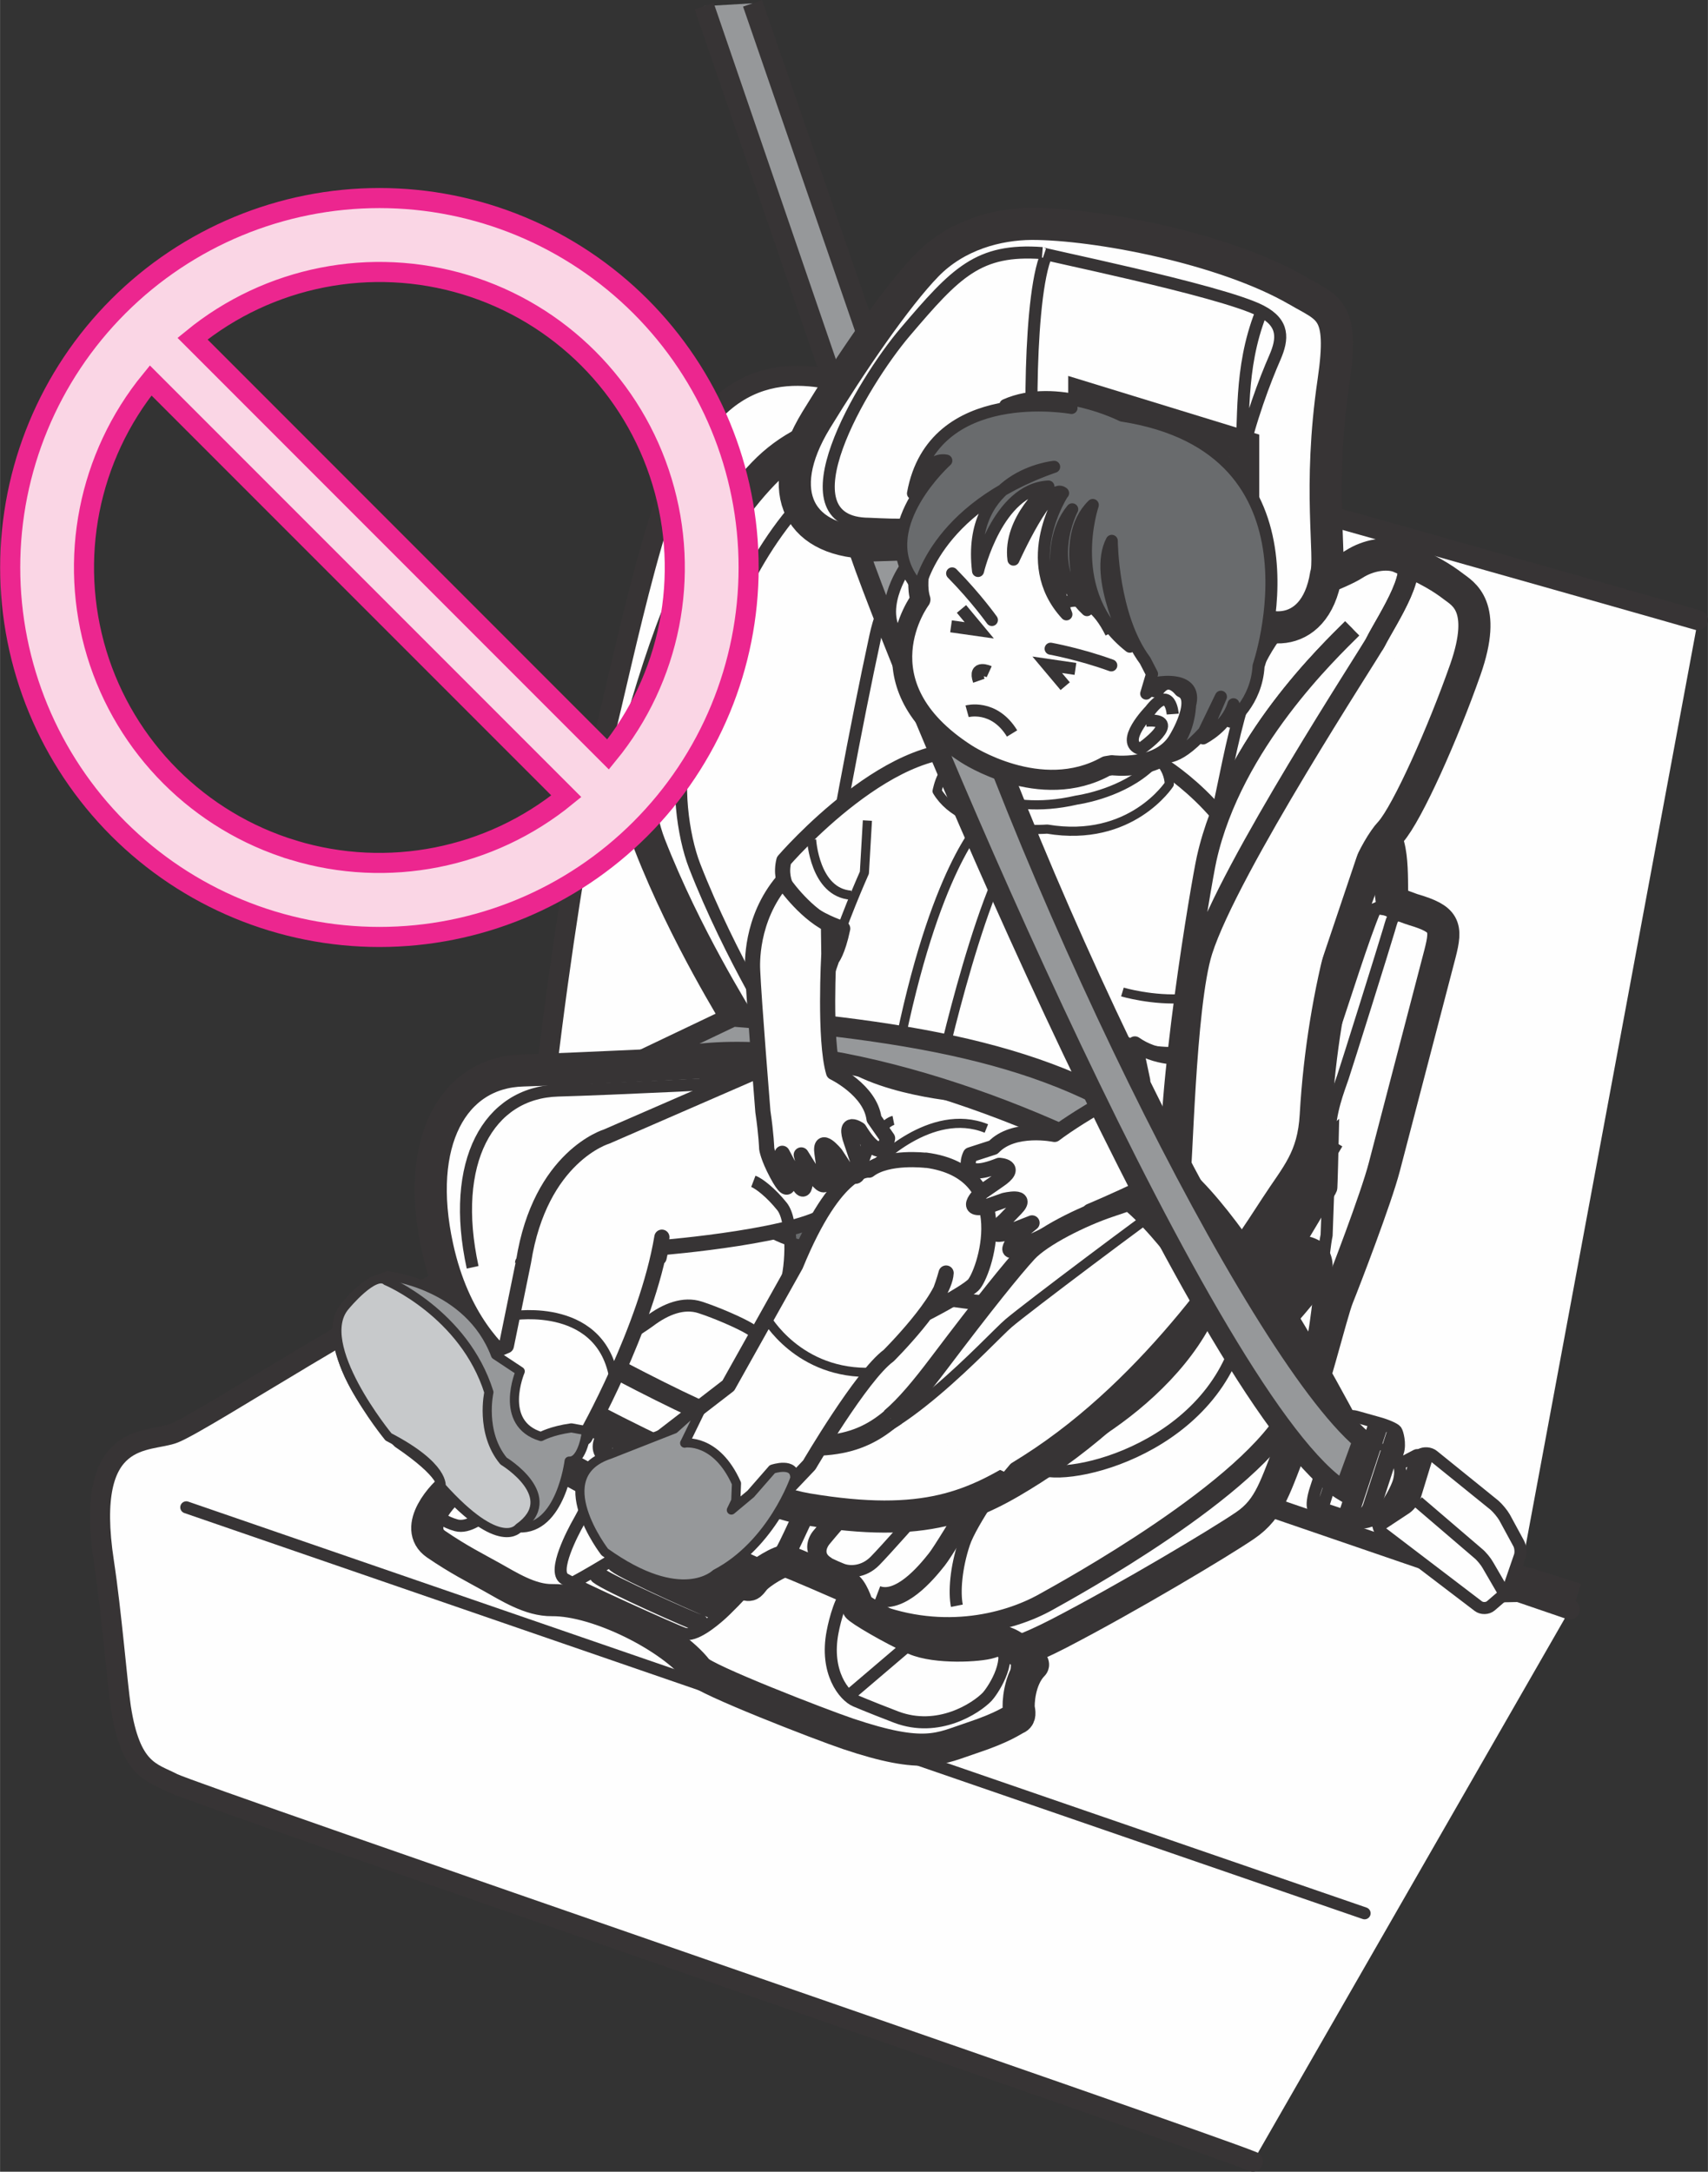 <?xml version="1.0" encoding="UTF-8"?>
<!DOCTYPE svg PUBLIC "-//W3C//DTD SVG 1.1//EN" "http://www.w3.org/Graphics/SVG/1.1/DTD/svg11.dtd">
<!-- Creator: CorelDRAW 2019 (64-Bit) -->
<svg xmlns="http://www.w3.org/2000/svg" xml:space="preserve" width="14.987mm" height="19.049mm" version="1.1" style="shape-rendering:geometricPrecision; text-rendering:geometricPrecision; image-rendering:optimizeQuality; fill-rule:evenodd; clip-rule:evenodd"
viewBox="0 0 170.11 216.23"
 xmlns:xlink="http://www.w3.org/1999/xlink">
 <rect x="0" y="0" width="170.11" height="216.23" fill="#333333" stroke="none"/>
 <defs>
  <style type="text/css">
   <![CDATA[
    .str6 {stroke:#373435;stroke-width:3.2;stroke-miterlimit:4}
    .str7 {stroke:#373435;stroke-width:0.91;stroke-miterlimit:4}
    .str2 {stroke:#373435;stroke-width:1.2;stroke-miterlimit:4}
    .str1 {stroke:#373435;stroke-width:3;stroke-miterlimit:4}
    .str3 {stroke:#373435;stroke-width:1;stroke-miterlimit:4}
    .str0 {stroke:#373435;stroke-width:2;stroke-miterlimit:4}
    .str12 {stroke:#EC268F;stroke-width:2;stroke-miterlimit:4}
    .str8 {stroke:#373435;stroke-width:0.91;stroke-linejoin:round;stroke-miterlimit:4}
    .str10 {stroke:#373435;stroke-width:1.2;stroke-linejoin:round;stroke-miterlimit:4}
    .str9 {stroke:#373435;stroke-width:1.51;stroke-linejoin:round;stroke-miterlimit:4}
    .str11 {stroke:#373435;stroke-width:2;stroke-linejoin:round;stroke-miterlimit:4}
    .str5 {stroke:#373435;stroke-width:1.2;stroke-linecap:round;stroke-linejoin:round;stroke-miterlimit:4}
    .str4 {stroke:#373435;stroke-width:2;stroke-linecap:round;stroke-linejoin:round;stroke-miterlimit:4}
    .fil1 {fill:none;fill-rule:nonzero}
    .fil2 {fill:#FEFEFE;fill-rule:nonzero}
    .fil5 {fill:#C7C9CB;fill-rule:nonzero}
    .fil0 {fill:#96989A;fill-rule:nonzero}
    .fil3 {fill:#696B6D;fill-rule:nonzero}
    .fil4 {fill:#373435;fill-rule:nonzero}
    .fil6 {fill:#FAD6E5;fill-rule:nonzero}
   ]]>
  </style>
 </defs>
 <g id="Слой_x0020_1">
  <polygon class="fil0" points="70.13,0.61 86.84,49.32 91.37,47.9 74.95,0.33 "/>
  <polyline class="fil1 str0" points="70.13,0.61 86.84,49.32 91.37,47.9 74.95,0.33 "/>
  <path class="fil2" d="M92.59 53.82c0,0 6.42,0.02 7.3,0.04 0.88,0.03 2.45,-0.39 2.81,-2.13 0.36,-1.69 -0.5,-4.62 -0.5,-4.62l-2.55 1.63c0,0 -0.12,0.79 -0.15,1.6 -0.02,0.83 -1.04,0.69 -1.39,0.73 -0.35,0.06 -5.07,-0.25 -5.07,-0.25l-0.45 3z"/>
  <path class="fil1 str1" d="M92.59 53.82c0,0 6.42,0.02 7.3,0.04 0.88,0.03 2.45,-0.39 2.81,-2.13 0.36,-1.69 -0.5,-4.62 -0.5,-4.62l-2.55 1.63c0,0 -0.12,0.79 -0.15,1.6 -0.02,0.83 -1.04,0.69 -1.39,0.73 -0.35,0.06 -5.07,-0.25 -5.07,-0.25"/>
  <path class="fil1 str2" d="M99.77 48.97c0,0 1.34,3.32 -1.83,3.3 -0.36,0 -5.45,-0.22 -5.45,-0.22"/>
  <polyline class="fil1 str3" points="99.65,48.73 100.57,49.14 102.38,47.83 "/>
  <path class="fil1 str2" d="M100.59 49.1c0,0 0.04,1.22 0.04,1.84 -0.01,1.47 -0.15,2.73 -2.52,2.81"/>
  <path class="fil2" d="M169.11 61.75c-2.12,-0.64 -80.87,-22.94 -83.29,-23.3 -2.82,-0.42 -11.53,-4.23 -17.29,6.06 -4,7.13 -7.62,27.2 -9.25,32.04 -1.77,5.22 -7.76,46.38 -5.93,51.86l97.47 31.6 18.29 -98.26z"/>
  <path class="fil1 str4" d="M169.11 61.75c-2.12,-0.64 -80.87,-22.94 -83.29,-23.3 -2.82,-0.42 -11.53,-4.23 -17.29,6.06 -4,7.13 -7.62,27.2 -9.25,32.04 -1.77,5.22 -7.76,46.38 -5.93,51.86l97.47 31.6"/>
  <path class="fil2" d="M156.36 160.25c0,0 -86.69,-29.63 -96.57,-33.39 -3.26,-1.25 -8.25,-2.34 -12.33,-0.84 -8.34,3.05 -26.81,15.33 -30.11,16.67 -2.5,1.02 -9.05,-0.48 -7,12.85 0.75,4.93 1.34,12.18 1.68,14.44 0.97,6.3 3.06,6.47 5.18,7.56 2.12,1.12 102.4,35.52 107.58,37.68l31.58 -54.98z"/>
  <path class="fil1 str4" d="M156.36 160.25c0,0 -86.69,-29.63 -96.57,-33.39 -3.26,-1.25 -8.25,-2.34 -12.33,-0.84 -8.34,3.05 -26.81,15.33 -30.11,16.67 -2.5,1.02 -9.05,-0.48 -7,12.85 0.75,4.93 1.34,12.18 1.68,14.44 0.97,6.3 3.06,6.47 5.18,7.56 2.12,1.12 102.4,35.52 107.58,37.68"/>
  <line class="fil1 str5" x1="18.55" y1="150.08" x2="135.91" y2= "190.5" />
  <path class="fil2" d="M83.68 118.15l-28.02 12.49c-1.5,2.41 -3.32,6.97 -3.82,8.2 -0.89,2.2 -0.7,6.49 3.57,8.69 4.27,2.19 35.29,16.23 37.95,17.27 2.65,1.03 5.43,1.29 12.18,-2.2 6.86,-3.56 15.93,-8.98 18.47,-10.71 2.54,-1.73 3,-3.92 4.85,-8.54 1.85,-4.63 3.7,-12.48 4.39,-14.21 0.7,-1.73 3.81,-9.82 4.62,-12.93 0.81,-3.12 4.8,-18.36 5.55,-21.25 0.7,-2.71 0.52,-3.45 -2.66,-4.39 -0.12,-0.03 -1.54,-0.54 -2.08,-0.81 -0.14,-2.43 0.34,-6.98 -2.02,-7.56 -10.98,-2.71 -34.93,-1.22 -34.93,-1.22l-18.05 37.18z"/>
  <path class="fil1 str6" d="M83.68 118.15l-28.02 12.49c-1.5,2.41 -3.32,6.97 -3.82,8.2 -0.89,2.2 -0.7,6.49 3.57,8.69 4.27,2.19 35.29,16.23 37.95,17.27 2.65,1.03 5.43,1.29 12.18,-2.2 6.86,-3.56 15.93,-8.98 18.47,-10.71 2.54,-1.73 3,-3.92 4.85,-8.54 1.85,-4.63 3.7,-12.48 4.39,-14.21 0.7,-1.73 3.81,-9.82 4.62,-12.93 0.81,-3.12 4.8,-18.36 5.55,-21.25 0.7,-2.71 0.52,-3.45 -2.66,-4.39 -0.12,-0.03 -1.54,-0.54 -2.08,-0.81 -0.14,-2.43 0.34,-6.98 -2.02,-7.56 -10.98,-2.71 -34.93,-1.22 -34.93,-1.22l-18.05 37.18z"/>
  <path class="fil1 str2" d="M138.55 89.84l-1.39 0.57c0.81,0.2 3.16,0.38 2.35,0.66 -0.8,0.27 -0.7,-0.11 -1.17,1.52 -0.47,1.61 -4.18,13.44 -4.59,14.66 -0.4,1.21 -1.35,3.44 -1.35,6.14 0,2.7 -0.27,9.59 -0.27,9.59 -0.34,1.6 -0.8,7.43 -1.27,9.88 -0.46,2.46 -2.45,5.52 -4.14,2.76"/>
  <line class="fil1 str1" x1="132.4" y1="113.38" x2="123.2" y2= "128.98" />
  <path class="fil1 str2" d="M136.99 90.49c-2.37,5.53 -7.26,23.48 -10.33,27.21m-5.1 7.97c0.3,0.4 5.34,10.21 6.26,12.15 0.91,1.93 1.21,4.12 0.81,6.1"/>
  <path class="fil1 str0" d="M121.56 125.68c-1.27,11.24 -15.85,19.36 -19.15,19.67 -1.05,0.1 -2.13,-1.57 -2.13,-1.57 0,0 -5.85,10.06 -6.97,11.48 -1.12,1.42 -3.71,4.48 -6,3.61"/>
  <path class="fil1 str2" d="M123.96 130.41c-1.58,13.06 -16.57,17.08 -20.28,15.91 -0.91,-0.29 -1.77,-1.17 -1.77,-1.17m26.45 -5.1c-3.92,7.9 -22.45,18.02 -24.51,19.17 -3.84,2.17 -10.46,3.72 -17.42,0.74 -3.13,-1.33 -7.22,-3.04 -8.04,-3.58 -0.8,-0.54 -0.94,-1.35 -0.47,-2.16 0.47,-0.81 3.11,-6.62 3.11,-6.62m48.05 -7.02c-3.91,7.89 -22.45,18.02 -24.51,19.17 -3.85,2.16 -10.46,3.72 -17.42,0.74 -3.12,-1.33 -7.22,-3.04 -8.03,-3.58 -0.82,-0.54 -0.95,-1.35 -0.48,-2.16 0.48,-0.81 3.1,-6.61 3.1,-6.61m-26.65 -14.01c0,0 -1.51,3.27 -2.09,4.77 -0.67,1.68 -1.14,4.15 1.74,5.93 2.96,1.85 8.24,4.81 8.75,5.01 0.51,0.21 2.3,0.32 2.97,-0.91 0.67,-1.23 2.35,-5.17 2.35,-5.17m-6.21 -3.86c0,0 -1.98,2.28 -2.5,2.9 -0.5,0.61 -0.88,1.82 0.34,2.5 0.65,0.36 1.19,0.62 2,0.96 0.81,0.33 2.23,0.29 3.34,-0.82 0.94,-0.95 2.83,-3.04 2.83,-3.04m-5.31 -1.95c0,0 -1.98,2.27 -2.5,2.89 -0.5,0.62 -0.85,1.65 0.36,2.34m22.8 4.21c0,0 -1.98,2.27 -2.49,2.9 -0.5,0.6 -0.88,1.82 0.34,2.5 0.65,0.36 1.19,0.62 2,0.95 0.81,0.34 2.23,0.3 3.33,-0.82 0.95,-0.95 4.73,-5.23 4.73,-5.23m-7.2 0.23c0,0 -1.98,2.28 -2.49,2.91 -0.51,0.6 -0.85,1.65 0.36,2.32m22.48 -16.38c1.76,0.58 3.22,0.95 3.75,0.99 0.54,0.03 1.45,0.51 1.52,1.02m-0.27 0.33c0,0 -1.52,-0.84 -2.03,-0.97 -0.51,-0.14 -1.04,-0.38 -1.48,0.13 -0.44,0.51 -3.58,4.36 -3.58,4.36m14.79 -10.94c-0.4,-0.35 -3.4,-2.09 -3.85,-2.26 -0.44,-0.17 -2.22,-0.81 -3.07,-0.58m-9.83 14.4c-0.72,0.81 -4.26,5.83 -4.95,7.92 -0.81,2.43 -0.99,4.85 -0.72,6.21"/>
  <path class="fil2" d="M138.49 82.83c-3.24,3.68 -6.73,15.71 -7.44,28.18 -0.24,4.37 -1.94,6.01 -3.98,9.16 -2.87,4.42 -11.54,18.02 -24.27,26.11 -5.77,3.67 -10.61,5.97 -22.41,3.99 -7.7,-1.29 -27.31,-11.81 -29.44,-13.53 -1.93,-1.42 -5.76,-5.07 -7.39,-12.57 -2.29,-10.44 1.53,-17.4 8.52,-17.59 5,-0.14 19.95,-0.85 20.25,-0.94 0.3,-0.11 2.7,-0.72 1.27,-3.9 -0.19,-0.43 -5.31,-8.47 -8.89,-17.64 -1.18,-3.02 -1.88,-8.39 -0.86,-11.95 3.04,-10.56 6.23,-18.82 12.19,-25.02 4.99,-5.19 12.09,-5.38 16.63,-5.26 0.88,0.03 3.32,0.47 4.46,2.14 2.33,3.38 3.84,8.33 6.6,9.06 2.24,0.58 14.15,4.28 19.71,5.89 2.99,0.86 5.35,-0.21 5.35,-0.21 0,0 4.67,-1.66 6.08,-2.58 1.42,-0.91 3.2,-1.18 4.41,-0.76 3.02,1.26 4.46,2.2 5.45,2.96 0.98,0.75 3.44,1.95 1.22,8.29 -2.23,6.35 -5.75,14.24 -7.45,16.18z"/>
  <path class="fil1 str6" d="M138.49 82.83c-3.24,3.68 -6.73,15.71 -7.44,28.18 -0.24,4.37 -1.94,6.01 -3.98,9.16 -2.87,4.42 -11.54,18.02 -24.27,26.11 -5.77,3.67 -10.61,5.97 -22.41,3.99 -7.7,-1.29 -27.31,-11.81 -29.44,-13.53 -1.93,-1.42 -5.76,-5.07 -7.39,-12.57 -2.29,-10.44 1.53,-17.4 8.52,-17.59 5,-0.14 19.95,-0.85 20.25,-0.94 0.3,-0.11 2.7,-0.72 1.27,-3.9 -0.19,-0.43 -5.31,-8.47 -8.89,-17.64 -1.18,-3.02 -1.88,-8.39 -0.86,-11.95 3.04,-10.56 6.23,-18.82 12.19,-25.02 4.99,-5.19 12.09,-5.38 16.63,-5.26 0.88,0.03 3.32,0.47 4.46,2.14 2.33,3.38 3.84,8.33 6.6,9.06 2.24,0.58 14.15,4.28 19.71,5.89 2.99,0.86 5.35,-0.21 5.35,-0.21 0,0 4.67,-1.66 6.08,-2.58 1.42,-0.91 3.2,-1.18 4.41,-0.76 3.02,1.26 4.46,2.2 5.45,2.96 0.98,0.75 3.44,1.95 1.22,8.29 -2.23,6.35 -5.75,14.24 -7.45,16.18z"/>
  <path class="fil1 str2" d="M78 113.39c2.91,1.19 23.87,9.29 25.6,9.29m-25.99 -9.42c-1.73,0.13 -25.73,11.54 -25.73,12.47m26.79 -12.6c0,-3.46 4.56,-31.54 8.52,-49.82 1.35,-6.21 5.67,-10.01 9.73,-10.72"/>
  <path class="fil1 str0" d="M116.69 117.97c0.47,-0.2 0.77,-0.36 0.83,-0.47 0.27,-0.39 0.52,-17.36 2.25,-22.81 2.62,-8.23 16.76,-29.79 17.24,-30.77 1.06,-2.12 5.05,-7.92 2.26,-8.53m-84.77 77.23c5.83,3.05 20.36,11.34 26.2,11.34 5.84,0 8.44,-2.33 12.95,-8.3 4.51,-5.97 7.3,-9.41 8.76,-11.01 1.45,-1.59 5.43,-3.58 8.22,-4.5 2.07,-0.69 4.72,-1.61 6.06,-2.19"/>
  <path class="fil1 str2" d="M120.18 85.49c2.4,-9.02 2.75,-16.96 7.15,-22.64"/>
  <path class="fil1 str3" d="M117.52 117.5c-0.28,0.83 0.04,1.45 -0.92,2.1 -1.95,1.31 -14.36,10.62 -16.15,12.15 -1.79,1.52 -11.79,12.64 -17.31,11.95"/>
  <path class="fil1 str0" d="M134.68 62.57c-2.21,2.21 -11.92,11.37 -14.5,22.92 -0.55,2.48 -4.14,23.54 -3.59,32.51"/>
  <path class="fil1 str2" d="M78.07 103.86c-0.19,-0.42 -5.31,-8.46 -8.89,-17.64 -1.18,-3.03 -1.88,-8.39 -0.86,-11.96 3.04,-10.56 6.23,-18.82 12.19,-25.03 4.99,-5.19 12.09,-5.39 16.63,-5.25m-50.07 82.2c-2.28,-10.45 1.53,-17.41 8.52,-17.6 5,-0.13 19.95,-0.84 20.25,-0.94"/>
  <path class="fil2" d="M129.17 28.9c3.19,1.86 4.71,1.83 3.65,9.06 -1.58,10.69 -0.19,17.47 -0.75,19.28 -1.12,6.93 -7.08,5.88 -8.91,3.05 -5.31,-0.23 -17.16,-4.32 -18.42,-5.09 -0.82,-0.51 -0.99,-1.02 -1.13,-2.28l-0.49 -3.1c-0.1,-0.53 0.08,-1.12 -1.14,-1.31 -1.22,-0.18 -7.27,-0.22 -7.27,-0.22 0,0 -0.2,2.21 -0.28,2.99 -0.07,0.77 -0.75,2.39 -1.59,2.47 -1.11,0.1 -3.55,0.28 -5.76,0.3 -7.44,0.07 -10.24,-4.93 -5.79,-12.23 3.47,-5.68 7.99,-12.29 11.03,-15.41 2.97,-3.05 7.07,-4.1 10.41,-4.12 6.41,-0.02 19.17,2.41 26.44,6.61z"/>
  <path class="fil1 str6" d="M129.17 28.9c3.19,1.86 4.71,1.83 3.65,9.06 -1.58,10.69 -0.19,17.47 -0.75,19.28 -1.12,6.93 -7.08,5.88 -8.91,3.05 -5.31,-0.23 -17.16,-4.32 -18.42,-5.09 -0.82,-0.51 -0.99,-1.02 -1.13,-2.28l-0.49 -3.1c-0.1,-0.53 0.08,-1.12 -1.14,-1.31 -1.22,-0.18 -7.27,-0.22 -7.27,-0.22 0,0 -0.2,2.21 -0.28,2.99 -0.07,0.77 -0.75,2.39 -1.59,2.47 -1.11,0.1 -3.55,0.28 -5.76,0.3 -7.44,0.07 -10.24,-4.93 -5.79,-12.23 3.47,-5.68 7.99,-12.29 11.03,-15.41 2.97,-3.05 7.07,-4.1 10.41,-4.12 6.41,-0.02 19.17,2.41 26.44,6.61z"/>
  <path class="fil1 str2" d="M104.07 25.74c-1.79,5.06 -1.49,21.48 -0.82,23.33m22.32 -17.87c-2.19,5.61 -1.58,10.77 -2.02,14.81m-0.31 13.99c-2.3,-8.72 1.77,-19.91 3.74,-24.41 0.8,-1.85 0.94,-3.42 -1.39,-4.63 -4,-2.08 -22.79,-5.83 -21.78,-5.76 -6.38,-0.47 -8.61,1.93 -13.66,7.86 -4.3,5.05 -12.58,19.06 -3.59,19.09 0.53,0 5.63,0.41 7.58,-0.49"/>
  <path class="fil2" d="M45.37 147.87c-1.3,0.82 -4.3,4.26 -1.94,5.88 2.24,1.53 3.89,2.35 5.47,3.23 1.75,0.97 3.89,2.37 6.09,2.34 4.58,-0.04 11.95,3.73 14.46,6.98 0.72,0.93 12.28,5.41 15.01,6.33 7.67,2.58 9.15,1.46 12.32,0.41 3.17,-1.05 4.04,-1.76 4.45,-1.94 0.41,-0.17 0.3,-0.64 0.24,-0.99 -0.06,-0.35 -0.01,-2.91 1.41,-4.35 0.15,-0.14 -1.65,-1.81 -2.64,-2.17 -0.99,-0.35 -0.59,-0.41 -1.63,-0.06 -1.06,0.35 -5.34,0.6 -7.51,-0.34 -2.17,-0.94 -5.63,-2.99 -5.69,-3.23 -0.06,-0.24 -0.57,-1.79 -1.16,-2.03 -0.59,-0.24 -5.4,-2.38 -5.93,-2.49 -0.53,-0.12 -2.66,1.18 -3.18,1.83 -0.53,0.64 -0.35,0.64 -1.41,0.35 -1.05,-0.3 -7.33,-3.11 -8.03,-3.7 -0.7,-0.59 -1.27,-0.64 -1.3,-1.57 -0.01,-0.48 -0.09,-1.67 -0.8,-2.19 -0.7,-0.53 -9.95,-5.47 -10.18,-5.65 -0.24,-0.18 -0.82,-0.65 -1.82,-0.24 -1,0.42 -4.94,2.82 -6.22,3.6z"/>
  <path class="fil1 str6" d="M45.37 147.87c-1.3,0.82 -4.3,4.26 -1.94,5.88 2.24,1.53 3.89,2.35 5.47,3.23 1.75,0.97 3.89,2.37 6.09,2.34 4.58,-0.04 11.95,3.73 14.46,6.98 0.72,0.93 12.28,5.41 15.01,6.33 7.67,2.58 9.15,1.46 12.32,0.41 3.17,-1.05 4.04,-1.76 4.45,-1.94 0.41,-0.17 0.3,-0.64 0.24,-0.99 -0.06,-0.35 -0.01,-2.91 1.41,-4.35 0.15,-0.14 -1.65,-1.81 -2.64,-2.17 -0.99,-0.35 -0.59,-0.41 -1.63,-0.06 -1.06,0.35 -5.34,0.6 -7.51,-0.34 -2.17,-0.94 -5.63,-2.99 -5.69,-3.23 -0.06,-0.24 -0.57,-1.79 -1.16,-2.03 -0.59,-0.24 -5.4,-2.38 -5.93,-2.49 -0.53,-0.12 -2.66,1.18 -3.18,1.83 -0.53,0.64 -0.35,0.64 -1.41,0.35 -1.05,-0.3 -7.33,-3.11 -8.03,-3.7 -0.7,-0.59 -1.27,-0.64 -1.3,-1.57 -0.01,-0.48 -0.09,-1.67 -0.8,-2.19 -0.7,-0.53 -9.95,-5.47 -10.18,-5.65 -0.24,-0.18 -0.82,-0.65 -1.82,-0.24 -1,0.42 -4.94,2.82 -6.22,3.6z"/>
  <path class="fil1 str2" d="M84.5 158.54c-0.67,0.33 -1.33,2.61 -1.58,3.96 -0.77,4 1.15,6.37 2.29,6.85 1.11,0.47 3.28,1.33 4.06,1.62 4.19,1.58 7.94,-0.88 9.05,-2.03 0.4,-0.42 2.51,-3.36 1.4,-5.27m1.82 0.81c-0.41,1.14 -0.38,3.37 0.02,6.14m-37.32 -17.48c-1.44,1.08 -4.59,3.05 -7.11,4.41m2.35 -9.4c-0.47,0.67 -1.33,2.49 -1.87,3.43 -0.54,0.95 -2.61,4.87 -1.4,5.61 1.21,0.74 10.89,5.12 11.9,5.46 1.08,0.36 2.97,-1.27 3.56,-1.78 0.67,-0.58 2.18,-2.12 3.05,-3.14m-31.17 -6.81c0,0 0.71,0.63 1.9,0.95 1.19,0.31 2.54,-0.79 3.33,-1.35 1.01,-0.7 4.52,-3.96 5.63,-5.15m5.31 3.17c0.71,0.32 3.96,2.69 4.36,3.88m26.62 11.17l-5.86 4.99m-25.46 -11.89c-0.09,0.12 -0.08,0.29 0.04,0.38 1.03,0.84 9.61,4.65 10.23,4.81 0.14,0.04 0.29,-0.05 0.32,-0.19 0.04,-0.15 -0.05,-0.29 -0.19,-0.32 -0.68,-0.18 -9.11,-3.98 -10.02,-4.72 -0.12,-0.1 -0.28,-0.08 -0.38,0.04zm1.75 -1.15c-0.09,0.12 -0.08,0.29 0.04,0.38 1.03,0.84 9.6,4.66 10.23,4.82 0.14,0.03 0.29,-0.05 0.33,-0.2 0.03,-0.14 -0.05,-0.28 -0.2,-0.32 -0.68,-0.18 -9.11,-3.97 -10.02,-4.72 -0.12,-0.08 -0.28,-0.07 -0.38,0.04zm1.63 -1.15c-0.09,0.12 -0.08,0.28 0.04,0.38 0.98,0.8 8.89,4.36 9.75,4.57 0.14,0.04 0.29,-0.05 0.32,-0.18 0.04,-0.16 -0.05,-0.3 -0.2,-0.33 -0.59,-0.15 -8.58,-3.7 -9.54,-4.48 -0.12,-0.09 -0.28,-0.07 -0.38,0.04zm-3.46 -19.38c0,0 4.48,-2.78 5.37,-3.45 1.65,-1.25 3.42,-1.92 5.06,-1.39 1.64,0.53 4,1.56 4.95,2.14 0.94,0.58 3.01,2.17 1.36,3.33 -1.39,0.97 -5.95,4.41 -5.95,4.41"/>
  <path class="fil2" d="M123.92 44.38l-16.03 -4.92 0 20.88c0,0 10.34,3.34 12.22,3.98 1.88,0.63 3.81,-1.64 3.81,-1.64l0 -18.3z"/>
  <path class="fil1 str1" d="M123.92 44.38l-16.03 -4.92 0 20.88c0,0 10.34,3.34 12.22,3.98 1.88,0.63 3.81,-1.64 3.81,-1.64l0 -18.3z"/>
  <path class="fil1 str2" d="M112.86 44.85c0,-0.42 -0.32,-0.87 -0.72,-1l-1.7 -0.56c-0.4,-0.13 -0.73,0.11 -0.73,0.53l0 7.67c0,0.42 0.32,0.88 0.73,1.01l1.7 0.56c0.4,0.12 0.72,-0.11 0.72,-0.54l0 -7.68zm-1.9 -1.24l0 8.99m8.55 -5.85c0,-0.42 -0.32,-0.86 -0.73,-1l-1.7 -0.56c-0.4,-0.14 -0.73,0.1 -0.73,0.53l0 7.67c0,0.42 0.33,0.87 0.73,1.01l1.7 0.55c0.4,0.13 0.73,-0.1 0.73,-0.52l0 -7.68zm-1.9 -1.24l0 8.99m3.85 -9.47l0 18.38"/>
  <path class="fil2" d="M130.79 117.53c-0.42,-1.46 0.04,-2.62 1.54,-3.91 0,0 -0.11,4.75 -0.14,4.67l-6.5 10.88 -0.84 -1.74c0,0 5.48,-9.35 5.94,-9.9z"/>
  <path class="fil1 str0" d="M130.79 117.53c-0.42,-1.46 0.04,-2.62 1.54,-3.91 0,0 -0.11,4.75 -0.14,4.67l-6.5 10.88 -0.84 -1.74c0,0 5.48,-9.35 5.94,-9.9z"/>
  <path class="fil2" d="M126.96 128.24c0,0 2.02,-3.17 2.19,-3.43 0.17,-0.28 0.34,-0.38 0.71,-0.28 0.37,0.1 0.41,0.1 0.78,0.28 0.37,0.16 0.87,1.07 0.4,2.05 -0.47,0.98 -2.74,3.58 -3.31,4.19 -0.58,0.6 -1.79,1 -2.43,0.67 -0.64,-0.34 -2.2,-3.14 -2.2,-3.14l1.76 -2.83 1.23 2.85c0.66,0.12 0.86,-0.36 0.86,-0.36z"/>
  <path class="fil1 str1" d="M126.96 128.24c0,0 2.02,-3.17 2.19,-3.43 0.17,-0.28 0.34,-0.38 0.71,-0.28 0.37,0.1 0.41,0.1 0.78,0.28 0.37,0.16 0.87,1.07 0.4,2.05 -0.47,0.98 -2.74,3.58 -3.31,4.19 -0.58,0.6 -1.79,1 -2.43,0.67 -0.64,-0.34 -2.2,-3.14 -2.2,-3.14l1.76 -2.83 1.23 2.85c0.66,0.12 0.86,-0.36 0.86,-0.36z"/>
  <path class="fil1 str2" d="M130.7 124.95c0.37,0.17 0.37,0.74 0.1,1.32 -0.29,0.61 -1.11,1.79 -1.95,2.78 -0.51,0.61 -0.76,0.18 -1.11,0.61 -1.21,1.45 -2.66,1.79 -3.42,0.76m4.53 -1.37l-1.69 -0.9m-2.41 2.56l1.26 -2.03"/>
  <path class="fil2" d="M124.93 128.46c0.02,-0.3 -0.11,-0.55 -0.27,-0.56 -0.17,0 -0.32,0.24 -0.34,0.54 -0.01,0.29 0.12,0.54 0.28,0.55 0.17,0 0.31,-0.23 0.32,-0.53z"/>
  <path class="fil1 str3" d="M124.93 128.46c0.02,-0.3 -0.11,-0.55 -0.27,-0.56 -0.17,0 -0.32,0.24 -0.34,0.54 -0.01,0.29 0.12,0.54 0.28,0.55 0.17,0 0.31,-0.23 0.32,-0.53z"/>
  <path class="fil2" d="M132.16 116.51c0.01,-0.3 -0.11,-0.54 -0.28,-0.55 -0.16,0 -0.31,0.22 -0.33,0.52 -0.02,0.3 0.11,0.54 0.28,0.56 0.16,0 0.31,-0.23 0.33,-0.53z"/>
  <path class="fil1 str3" d="M132.16 116.51c0.01,-0.3 -0.11,-0.54 -0.28,-0.55 -0.16,0 -0.31,0.22 -0.33,0.52 -0.02,0.3 0.11,0.54 0.28,0.56 0.16,0 0.31,-0.23 0.33,-0.53z"/>
  <path class="fil1 str2" d="M137.68 90.15c-0.13,-0.49 -0.39,-4.24 -0.89,-4.74"/>
  <path class="fil1 str7" d="M97.87 65.17c0.04,-0.62 0.57,-1.11 1.2,-1.09l7.06 0.44c0.62,0.04 1.11,0.59 1.07,1.22 -0.03,0.65 -0.57,1.14 -1.19,1.1l-7.07 -0.44c-0.62,-0.04 -1.1,-0.58 -1.06,-1.24zm-2.19 9.96c0.04,-0.64 0.58,-1.12 1.2,-1.09l7.06 0.43c0.63,0.05 1.11,0.59 1.07,1.23 -0.04,0.63 -0.58,1.12 -1.2,1.09l-7.07 -0.43c-0.62,-0.04 -1.11,-0.59 -1.06,-1.23z"/>
  <path class="fil1 str8" d="M114.05 69.34c0,0 -0.69,2.83 1.97,1.62"/>
  <path class="fil3" d="M70.29 106.92c0,0 -1.2,14.62 9.51,16.99l4.58 1.27 6.13 -10.4 -5.96 -10.02 -14.26 2.17z"/>
  <path class="fil1 str8" d="M70.29 106.92c0,0 -1.2,14.62 9.51,16.99l4.58 1.27 6.13 -10.4 -5.96 -10.02 -14.26 2.17z"/>
  <path class="fil2" d="M70.48 106.82l14.09 -5.11 26.58 5.05 4.27 6.37c0,0 -0.72,12.11 -5.95,13.34 0,0 -2.99,3.74 -7.28,3.55 0,0 -17.03,-0.42 -17.76,-5.67 -0.73,-5.24 -1.33,-17.45 -6.68,-17.43 0,0 -2.4,-1.47 -6.87,1.4 0,0 -0.61,0.13 -0.41,-1.52z"/>
  <path class="fil1 str9" d="M70.48 106.82l14.09 -5.11 26.58 5.05 4.27 6.37c0,0 -0.72,12.11 -5.95,13.34 0,0 -2.99,3.74 -7.28,3.55 0,0 -17.03,-0.42 -17.76,-5.67 -0.73,-5.24 -1.33,-17.45 -6.68,-17.43 0,0 -2.4,-1.47 -6.87,1.4 0,0 -0.61,0.13 -0.41,-1.52z"/>
  <path class="fil4" d="M102.45 120.96c0.14,0.02 0.24,-0.07 0.25,-0.2 0,-0.14 -0.09,-0.26 -0.23,-0.27 -0.13,-0.02 -0.25,0.08 -0.25,0.21 -0.02,0.13 0.09,0.25 0.22,0.27z"/>
  <path class="fil1 str7" d="M102.45 120.96c0.14,0.02 0.24,-0.07 0.25,-0.2 0,-0.14 -0.09,-0.26 -0.23,-0.27 -0.13,-0.02 -0.25,0.08 -0.25,0.21 -0.02,0.13 0.09,0.25 0.22,0.27z"/>
  <path class="fil4" d="M103.41 121.93c0.13,0.01 0.25,-0.08 0.25,-0.21 0.01,-0.14 -0.09,-0.26 -0.22,-0.27 -0.14,-0.02 -0.26,0.08 -0.26,0.2 -0.01,0.15 0.1,0.26 0.23,0.28z"/>
  <path class="fil1 str7" d="M103.41 121.93c0.13,0.01 0.25,-0.08 0.25,-0.21 0.01,-0.14 -0.09,-0.26 -0.22,-0.27 -0.14,-0.02 -0.26,0.08 -0.26,0.2 -0.01,0.15 0.1,0.26 0.23,0.28z"/>
  <path class="fil1 str8" d="M88.98 111.55c0,0 -3.14,0.63 -4.03,10.14m-5.03 -17.12c0,0 5.92,1.94 6.29,10.24m0.96 1.15c0,0 5.51,-5.84 11.07,-3.6m8.81 8.33c0,0 1.62,4.49 -3.08,8.37"/>
  <line class="fil1" x1="97.86" y1="75.03" x2="98.12" y2= "77.94" />
  <line class="fil1 str8" x1="97.86" y1="75.03" x2="98.12" y2= "77.94" />
  <polygon class="fil2" points="109.32,59.53 105.8,67.2 110.29,68.28 114.37,60.25 "/>
  <polygon class="fil1 str7" points="109.32,59.53 105.8,67.2 110.29,68.28 114.37,60.25 "/>
  <path class="fil2" d="M75.34 106.67l-14.92 6.49c0,0 -6.62,1.95 -8.28,12.46l-1.71 8.37 -0.98 0.42 -8.13 -2.3 8.31 16.39 8.63 -5.39c0,0 6.14,-10.8 7.66,-19.93l-0.28 2.04 0.22 -1c0,0 14.55,-1.17 17.09,-3.78 0,0 1.95,-13.88 -7.61,-13.78z"/>
  <path class="fil1 str9" d="M75.34 106.67l-14.92 6.49c0,0 -6.62,1.95 -8.28,12.46l-1.71 8.37 -0.98 0.42 -8.13 -2.3 8.31 16.39 8.63 -5.39c0,0 6.14,-10.8 7.66,-19.93l-0.28 2.04 0.22 -1c0,0 14.55,-1.17 17.09,-3.78 0,0 1.95,-13.88 -7.61,-13.78z"/>
  <path class="fil0" d="M38.59 127.02c0,0 8.1,0.86 10.76,7.89l2.46 1.63c0,0 -2.23,5.19 2.07,6.49 0,0 1.02,-0.58 3.02,-0.86l1.52 0.28c0,0 -0.34,3.1 -1.74,3.03 0,0 -0.84,6.86 -5.03,6.65 0,0 -2.35,1.78 -7.72,-4.12 0,0 0.42,-1.11 -4.32,-4.32 0,0 -12.58,-12.35 -1.01,-16.67z"/>
  <path class="fil1 str8" d="M38.59 127.02c0,0 8.1,0.86 10.76,7.89l2.46 1.63c0,0 -2.23,5.19 2.07,6.49 0,0 1.02,-0.58 3.02,-0.86l1.52 0.28c0,0 -0.34,3.1 -1.74,3.03 0,0 -0.84,6.86 -5.03,6.65 0,0 -2.35,1.78 -7.72,-4.12 0,0 0.42,-1.11 -4.32,-4.32 0,0 -12.58,-12.35 -1.01,-16.67z"/>
  <path class="fil5" d="M38.48 127.52c0,0 7.74,3.24 10.21,11.1 0,0 -0.9,4 1.46,6.85 0,0 5.91,3.56 1.5,6.67 0,0 -1.8,2.48 -7.72,-4.12 0,0 0.45,-1.99 -5.24,-4.95 0,0 -7.63,-9.26 -4.3,-13.05 0,0 2.92,-3.56 4.1,-2.49z"/>
  <path class="fil1 str8" d="M38.48 127.52c0,0 7.74,3.24 10.21,11.1 0,0 -0.9,4 1.46,6.85 0,0 5.91,3.56 1.5,6.67 0,0 -1.8,2.48 -7.72,-4.12 0,0 0.45,-1.99 -5.24,-4.95 0,0 -7.63,-9.26 -4.3,-13.05 0,0 2.92,-3.56 4.1,-2.49zm12.63 3.48c0,0 9.15,-1.49 10.11,6.8"/>
  <path class="fil2" d="M98.7 69.3c0,0 10.53,-3.14 12.99,1.8l1.49 3.97c0,0 3.08,0.2 9.1,9.2l-31.33 5.35 -1.06 -11.13 7.86 -1.93 0.94 -7.27z"/>
  <path class="fil1 str8" d="M98.7 69.3c0,0 10.53,-3.14 12.99,1.8l1.49 3.97c0,0 3.08,0.2 9.1,9.2l-31.33 5.35 -1.06 -11.13 7.86 -1.93 0.94 -7.27z"/>
  <path class="fil2" d="M94.74 78.08c0,0 9.04,7.49 19.26,0.69l1.87 -2.51c0,0 8.81,5.39 10.16,14.68l1.65 6.2c0,0 0.81,4.76 -6.05,7.33 0,0 -7.16,1.68 -10.12,-0.93 0,0 0.97,1.16 5.75,1.75 0,0 2.79,-0.51 2.96,-0.49l-0.61 4.39c0,0 -8.16,6.82 -13.52,1.35 0,0 -6.31,0.43 -10.41,-1.59 0,0 -10.45,-0.83 -13.31,-5.12 0,0 1.37,-0.3 -1.83,-1.73l2.32 -6.63c0,0 0.58,-0.67 1.07,-3.02 0,0 -7,-2.1 -5.86,-6.77 0,0 11.27,-13.09 19.78,-10.66l-0.6 1.47 -2.51 1.58z"/>
  <path class="fil1 str9" d="M94.74 78.08c0,0 9.04,7.49 19.26,0.69l1.87 -2.51c0,0 8.81,5.39 10.16,14.68l1.65 6.2c0,0 0.81,4.76 -6.05,7.33 0,0 -7.16,1.68 -10.12,-0.93 0,0 0.97,1.16 5.75,1.75 0,0 2.79,-0.51 2.96,-0.49l-0.61 4.39c0,0 -8.16,6.82 -13.52,1.35 0,0 -6.31,0.43 -10.41,-1.59 0,0 -10.45,-0.83 -13.31,-5.12 0,0 1.37,-0.3 -1.83,-1.73l2.32 -6.63c0,0 0.58,-0.67 1.07,-3.02 0,0 -7,-2.1 -5.86,-6.77 0,0 11.27,-13.09 19.78,-10.66l-0.6 1.47 -2.51 1.58z"/>
  <path class="fil1 str8" d="M111.79 98.77c0,0 12.03,3.57 13.6,-5.51m-39 -11.56l-0.3 5.19c0,0 -2.44,5.47 -3.22,8.58m-2.04 -11.87c0,0 0.3,5.27 3.92,5.53"/>
  <path class="fil2" d="M97.79 81.9c0,0 -4.75,4.56 -8.38,23l4.43 0.74c0,0 5.3,-23.39 9.23,-22.9l-5.29 -0.84z"/>
  <path class="fil1 str8" d="M97.79 81.9c0,0 -4.75,4.56 -8.38,23l4.43 0.74c0,0 5.3,-23.39 9.23,-22.9l-5.29 -0.84z"/>
  <path class="fil2" d="M93.86 77.24c0.36,-0.66 8.04,-3.41 1.77,0.44 0,0 3.92,3.76 11.6,1.98 0,0 3.99,-0.53 6.89,-2.92 2.9,-2.38 -0.51,-0.07 -0.51,-0.07 0,0 -0.84,-0.44 -1.84,-0.91l-0.28 -1.97c0,0 4.79,0.8 4.97,4.28 0,0 -3.8,5.88 -12.16,4.48 0,0 -8.31,0.68 -10.97,-3.78 0,0 0.17,-0.89 0.52,-1.53z"/>
  <path class="fil1 str8" d="M93.86 77.24c0.36,-0.66 8.04,-3.41 1.77,0.44 0,0 3.92,3.76 11.6,1.98 0,0 3.99,-0.53 6.89,-2.92 2.9,-2.38 -0.51,-0.07 -0.51,-0.07 0,0 -0.84,-0.44 -1.84,-0.91l-0.28 -1.97c0,0 4.79,0.8 4.97,4.28 0,0 -3.8,5.88 -12.16,4.48 0,0 -8.31,0.68 -10.97,-3.78 0,0 0.17,-0.89 0.52,-1.53z"/>
  <path class="fil1 str2" d="M75.03 117.62c0.58,0.22 1.77,1.15 2.85,2.5 1.09,1.34 1.03,5.85 0.34,7.92 -0.02,0.05 -0.16,0.63 -0.46,0.81"/>
  <path class="fil2" d="M92.22 115.53c0,0 -3.8,-0.46 -5.67,0.98 0,0 -3.21,-0.51 -7.3,9.47l-6.71 11.98 -6.78 5.23 9.33 8.47 5.51 -5.8c0,0 5.22,-8.92 7.9,-10.88 0,0 5.59,-5.55 5.73,-8.23 0,0 -0.9,3.42 -1.93,3.98 0,0 3.58,-1.83 4.62,-2.77 1.05,-0.97 4.68,-11.22 -4.72,-12.45z"/>
  <path class="fil1 str9" d="M92.22 115.53c0,0 -3.8,-0.46 -5.67,0.98 0,0 -3.21,-0.51 -7.3,9.47l-6.71 11.98 -6.78 5.23 9.33 8.47 5.51 -5.8c0,0 5.22,-8.92 7.9,-10.88 0,0 5.59,-5.55 5.73,-8.23 0,0 -0.9,3.42 -1.93,3.98 0,0 3.58,-1.83 4.62,-2.77 1.05,-0.97 4.68,-11.22 -4.72,-12.45z"/>
  <path class="fil0" d="M68.19 143.68c0,0 3.14,-0.51 5.16,4.02l-0.07 1.73 -0.44 0.92 1.93 -1.61 2.15 -2.46c0,0 2.31,-0.8 2.24,0.92 0,0 -2.23,6.56 -7.89,9.51 0,0 -3.35,3.34 -11.04,-2.18 0,0 -5.9,-7.63 0.51,-9.73l6.41 -2.52 2.38 -2.13 0.6 -0.44 -1.94 3.98z"/>
  <path class="fil1 str8" d="M68.19 143.68c0,0 3.14,-0.51 5.16,4.02l-0.07 1.73 -0.44 0.92 1.93 -1.61 2.15 -2.46c0,0 2.31,-0.8 2.24,0.92 0,0 -2.23,6.56 -7.89,9.51 0,0 -3.35,3.34 -11.04,-2.18 0,0 -5.9,-7.63 0.51,-9.73l6.41 -2.52 2.38 -2.13 0.6 -0.44 -1.94 3.98zm8.07 -12.56c0,0 3.23,5.83 10.69,5.51"/>
  <path class="fil0" d="M118.13 114.73c-10.83,-9.17 -24.97,-11.91 -45.14,-13.51l-11.98 5.71c1.38,-0.36 5.86,-1.6 7.17,-1.81 13.24,-2.17 34.37,5.04 47.66,13.06l2.29 -3.44z"/>
  <path class="fil1 str0" d="M118.13 114.73c-10.83,-9.17 -24.97,-11.91 -45.14,-13.51l-11.98 5.71c1.38,-0.36 5.86,-1.6 7.17,-1.81 13.24,-2.17 34.37,5.04 47.66,13.06l2.29 -3.44z"/>
  <path class="fil2" d="M82.51 92.03l0.04 2.95c0,0 -0.48,8.59 0.47,11.8 0,0 3.66,1.75 4.03,4.62l1.35 1.94c0,0 -0.48,2.94 -2.82,-0.88 0,0 -1.66,-1.16 -0.79,1.25l0.61 1.81c0,0 0.58,2.88 -1.16,0.92l-1.01 -1.54c0,0 -1.65,-2.03 -1.36,-0.04l0.22 1.57c0,0 0.66,2.73 -0.82,0.92l-1.47 -2.36 0.39 1.51c0,0 0.26,3.5 -0.87,0.98l-1.41 -2.65 0.52 1.97c0,0 0.53,3.08 -1.06,0.1 -0.91,-1.7 -1.01,-2.54 -1.01,-2.54 0,0 -0.04,-1.39 -0.38,-3.68 0,0 -0.9,-11.17 -1.02,-14.01 -0.03,-0.58 -0.25,-5.13 2.98,-8.95 0,0 1.98,2.98 4.59,4.33z"/>
  <path class="fil1 str9" d="M82.51 92.03l0.04 2.95c0,0 -0.48,8.59 0.47,11.8 0,0 3.66,1.75 4.03,4.62l1.35 1.94c0,0 -0.48,2.94 -2.82,-0.88 0,0 -1.66,-1.16 -0.79,1.25l0.61 1.81c0,0 0.58,2.88 -1.16,0.92l-1.01 -1.54c0,0 -1.65,-2.03 -1.36,-0.04l0.22 1.57c0,0 0.66,2.73 -0.82,0.92l-1.47 -2.36 0.39 1.51c0,0 0.26,3.5 -0.87,0.98l-1.41 -2.65 0.52 1.97c0,0 0.53,3.08 -1.06,0.1 -0.91,-1.7 -1.01,-2.54 -1.01,-2.54 0,0 -0.04,-1.39 -0.38,-3.68 0,0 -0.9,-11.17 -1.02,-14.01 -0.03,-0.58 -0.25,-5.13 2.98,-8.95 0,0 1.98,2.98 4.59,4.33z"/>
  <path class="fil2" d="M113.04 103.95l0.77 3.64c0,0 -6.07,3.29 -8.78,5.36 0,0 -4.07,-0.85 -6.1,1.29l-2.29 0.74c0,0 -1.36,2.75 2.88,1.05 0,0 2.06,0.09 -0.1,1.53l-1.59 1.1c0,0 -2.2,2.03 0.41,1.49l1.77 -0.63c0,0 2.58,-0.64 1.15,0.83l-1.12 1.16c0,0 -2.17,1.85 0.12,1.28l2.63 -1.03 -1.21 1c0,0 -2.33,2.73 0.12,1.37l2.76 -1.31 -1.6 1.3c0,0 -2.29,2.22 0.81,0.77 1.77,-0.84 2.35,-1.47 2.35,-1.47 0,0 0.88,-1.14 2.53,-2.82 0,0 10.29,-4.29 12.09,-6.56 0.38,-0.46 3.38,-1.81 3,-7.01l-0.42 -2.82c0,0 -6.14,2.57 -10.19,-0.27z"/>
  <path class="fil1 str9" d="M113.04 103.95l0.77 3.64c0,0 -6.07,3.29 -8.78,5.36 0,0 -4.07,-0.85 -6.1,1.29l-2.29 0.74c0,0 -1.36,2.75 2.88,1.05 0,0 2.06,0.09 -0.1,1.53l-1.59 1.1c0,0 -2.2,2.03 0.41,1.49l1.77 -0.63c0,0 2.58,-0.64 1.15,0.83l-1.12 1.16c0,0 -2.17,1.85 0.12,1.28l2.63 -1.03 -1.21 1c0,0 -2.33,2.73 0.12,1.37l2.76 -1.31 -1.6 1.3c0,0 -2.29,2.22 0.81,0.77 1.77,-0.84 2.35,-1.47 2.35,-1.47 0,0 0.88,-1.14 2.53,-2.82 0,0 10.29,-4.29 12.09,-6.56 0.38,-0.46 3.38,-1.81 3,-7.01l-0.42 -2.82c0,0 -6.14,2.57 -10.19,-0.27z"/>
  <path class="fil2" d="M88.69 141.24c1.53,-1.31 3.04,-3.12 4.86,-5.53 4.51,-5.96 7.3,-9.41 8.75,-11 1.46,-1.59 5.44,-3.58 8.22,-4.5 2.07,-0.7 4.73,-1.59 6.07,-2.2 -0.56,-8.97 3.04,-30.03 3.59,-32.51 2.58,-11.55 12.29,-20.71 14.5,-22.92l6.52 4.7 -17.01 50.5 -24.2 28.75 -11.3 -5.28z"/>
  <path class="fil1 str0" d="M134.68 62.57c-2.21,2.21 -11.92,11.37 -14.5,22.92 -0.55,2.48 -4.14,23.54 -3.59,32.51 -1.34,0.61 -4,1.5 -6.07,2.2 -2.78,0.93 -6.76,2.91 -8.22,4.5 -1.46,1.59 -4.25,5.04 -8.75,11 -1.82,2.41 -3.33,4.23 -4.86,5.53m28 -23.27c0.47,-0.2 0.77,-0.36 0.83,-0.47 0.27,-0.39 0.52,-17.36 2.25,-22.81 2.62,-8.23 16.76,-29.79 17.24,-30.77 1.06,-2.12 5.05,-7.92 2.26,-8.53"/>
  <path class="fil1 str3" d="M117.52 117.5c-0.28,0.83 0.04,1.45 -0.92,2.1 -1.95,1.31 -14.36,10.62 -16.15,12.15 -1.79,1.52 -11.79,12.64 -17.31,11.95"/>
  <path class="fil0" d="M137.84 148.64c0,0 -12.15,-24.98 -20.46,-31.85l-5.21 2.52c7.79,5.95 22.22,32.3 22.22,32.3l3.44 -2.98z"/>
  <path class="fil1 str0" d="M137.84 148.64c0,0 -12.15,-24.98 -20.46,-31.85l-5.21 2.52c7.79,5.95 22.22,32.3 22.22,32.3l3.44 -2.98z"/>
  <polygon class="fil0" points="157.17,158.65 152.54,157.18 149.38,156.37 147.94,158.57 156.41,158.4 "/>
  <polyline class="fil1 str0" points="157.17,158.65 152.54,157.18 149.38,156.37 147.94,158.57 156.41,158.4 "/>
  <path class="fil2" d="M137.3 151.41c-0.12,0.42 0.06,0.98 0.41,1.25l9.53 7.26c0.34,0.26 0.91,0.25 1.24,-0.03l0.99 -0.85c0.34,-0.28 0.75,-0.84 0.92,-1.25l0.94 -2.73c0.18,-0.4 0.13,-1.05 -0.09,-1.42l-1.39 -2.56c-0.22,-0.38 -0.67,-0.92 -1,-1.21l-6.1 -4.93c-0.34,-0.28 -0.91,-0.32 -1.28,-0.1l-1.57 0.88c-0.37,0.24 -0.77,0.78 -0.9,1.2l-1.71 4.49z"/>
  <path class="fil1 str2" d="M137.3 151.41c-0.12,0.42 0.06,0.98 0.41,1.25l9.53 7.26c0.34,0.26 0.91,0.25 1.24,-0.03l0.99 -0.85c0.34,-0.28 0.75,-0.84 0.92,-1.25l0.94 -2.73c0.18,-0.4 0.13,-1.05 -0.09,-1.42l-1.39 -2.56c-0.22,-0.38 -0.67,-0.92 -1,-1.21l-6.1 -4.93c-0.34,-0.28 -0.91,-0.32 -1.28,-0.1l-1.57 0.88c-0.37,0.24 -0.77,0.78 -0.9,1.2l-1.71 4.49zm12.47 7.14l-1.57 -2.7c-0.21,-0.38 -0.66,-0.93 -1,-1.2l-5.98 -5.12m1 -4.78l-1.29 4.21c-0.13,0.42 -0.54,0.95 -0.9,1.2l-2.59 1.71m4.01 -6.76c0.11,-0.08 0.17,-0.03 0.12,0.09l-1.22 3.73c-0.04,0.12 -0.17,0.28 -0.27,0.36l-2.3 1.74c-0.1,0.08 -0.15,0.04 -0.1,-0.08l1.75 -4.28c0.06,-0.12 0.18,-0.28 0.3,-0.35l1.73 -1.22z"/>
  <path class="fil2" d="M138.86 143.42c0.2,0.63 0.14,1.8 0.59,2.42 0.47,0.67 0.19,0.7 0.28,0.97l-1.02 3.04c0,0 -1.6,0.58 -2.26,1.11 -0.67,0.53 2.42,-7.54 2.42,-7.54z"/>
  <path class="fil1 str2" d="M138.86 143.42c0.2,0.63 0.14,1.8 0.59,2.42 0.47,0.67 0.19,0.7 0.28,0.97l-1.02 3.04c0,0 -1.6,0.58 -2.26,1.11 -0.67,0.53 2.42,-7.54 2.42,-7.54z"/>
  <path class="fil2" d="M130.8 150.12c-0.14,-0.2 -0.04,-1.03 0.24,-1.87l1.98 -6.11c0.27,-0.83 1.18,-1.32 2.03,-1.09l2.21 0.62c0.85,0.23 1.65,0.59 1.79,0.78 0.14,0.2 0.44,1.29 0.18,2.13l-0.48 -0.11 -1.85 5.67 0.35 0.54c-0.26,0.84 -1.6,1.08 -2.45,0.84l-2.21 -0.62c-0.85,-0.23 -1.65,-0.58 -1.78,-0.79z"/>
  <path class="fil1 str2" d="M130.8 150.12c-0.14,-0.2 -0.04,-1.03 0.24,-1.87l1.98 -6.11c0.27,-0.83 1.18,-1.32 2.03,-1.09l2.21 0.62c0.85,0.23 1.65,0.59 1.79,0.78 0.14,0.2 0.44,1.29 0.18,2.13l-0.48 -0.11 -1.85 5.67 0.35 0.54c-0.26,0.84 -1.6,1.08 -2.45,0.84l-2.21 -0.62c-0.85,-0.23 -1.65,-0.58 -1.78,-0.79zm8.02 -7.78l-2.48 7.62c-0.27,0.84 -1.18,1.32 -2.02,1.09l-2.61 -0.87 2.85 -8.97m2.11 1.28l0.73 0.2 -2.44 7.38 -0.74 -0.21 2.44 -7.37z"/>
  <path class="fil2" d="M138.1 149.93c0.01,-0.04 0.04,-0.1 0.06,-0.14 0,0 0.97,-1.49 1.19,-2.41 0.2,-0.8 0.05,-1.33 0.05,-1.33 -0.02,-0.04 -0.02,-0.1 0,-0.14l0.02 -0.08c0.01,-0.04 0.05,-0.1 0.09,-0.11l1.58 -0.83c0.04,-0.02 0.1,-0.02 0.14,0.02l0.26 0.16c0.04,0.03 0.05,0.08 0.04,0.12l-1.15 3.7c-0.02,0.04 -0.05,0.1 -0.08,0.12l-1.81 1.44c-0.04,0.03 -0.09,0.04 -0.13,0l-0.25 -0.16c-0.04,-0.02 -0.06,-0.08 -0.05,-0.12l0.05 -0.25z"/>
  <path class="fil1 str2" d="M138.1 149.93c0.01,-0.04 0.04,-0.1 0.06,-0.14 0,0 0.97,-1.49 1.19,-2.41 0.2,-0.8 0.05,-1.33 0.05,-1.33 -0.02,-0.04 -0.02,-0.1 0,-0.14l0.02 -0.08c0.01,-0.04 0.05,-0.1 0.09,-0.11l1.58 -0.83c0.04,-0.02 0.1,-0.02 0.14,0.02l0.26 0.16c0.04,0.03 0.05,0.08 0.04,0.12l-1.15 3.7c-0.02,0.04 -0.05,0.1 -0.08,0.12l-1.81 1.44c-0.04,0.03 -0.09,0.04 -0.13,0l-0.25 -0.16c-0.04,-0.02 -0.06,-0.08 -0.05,-0.12l0.05 -0.25zm3.07 -5.07l-1.19 3.78c-0.01,0.03 -0.05,0.1 -0.09,0.12l-1.86 1.5"/>
  <path class="fil0" d="M135.74 143.41c-10.83,-9.17 -34.41,-57.2 -43.59,-88.68l-6.56 0.22c5.36,15.33 35,85.53 48.29,93.55l1.86 -5.09z"/>
  <path class="fil1 str0" d="M135.74 143.41c-10.83,-9.17 -34.41,-57.2 -43.59,-88.68l-6.56 0.22c5.36,15.33 35,85.53 48.29,93.55l1.86 -5.09z"/>
  <path class="fil2" d="M90.11 56.59c0,0 -3.06,4.4 -0.34,7.16l3.79 -2.71c0,0 -0.25,-9.65 -3.45,-4.45z"/>
  <path class="fil1 str10" d="M90.11 56.59c0,0 -3.06,4.4 -0.34,7.16l3.79 -2.71c0,0 -0.25,-9.65 -3.45,-4.45z"/>
  <path class="fil2" d="M92.25 54.15c0,0 -1.28,3.34 -0.58,5.54 0,0 -6.3,8.38 4.57,15.37 0,0 7.39,4.89 13.95,1.22l0.55 -0.09c0,0 4.74,0.62 6.59,-2.46 0,0 2.66,-4.24 0.47,-5.25 0,0 -1.36,-1.81 -2.73,-0.04 0,0 0.82,-1.67 1.96,-0.64 0,0 8.92,-13.85 -7.9,-22.34 0,0 -14.74,-3.64 -16.89,8.68z"/>
  <path class="fil1 str11" d="M92.25 54.15c0,0 -1.28,3.34 -0.58,5.54 0,0 -6.3,8.38 4.57,15.37 0,0 7.39,4.89 13.95,1.22l0.55 -0.09c0,0 4.74,0.62 6.59,-2.46 0,0 2.66,-4.24 0.47,-5.25 0,0 -1.36,-1.81 -2.73,-0.04 0,0 0.82,-1.67 1.96,-0.64 0,0 8.92,-13.85 -7.9,-22.34 0,0 -14.74,-3.64 -16.89,8.68z"/>
  <path class="fil3" d="M105.87 49.08c0,0 -4.51,6.82 0.34,12.09 0,0 -2.67,-6.49 0.58,-10.46 0,0 -3.08,5.76 1.47,10.04 0,0 -2.99,-6.98 0.58,-10.47 0,0 -3.04,8.84 3.69,14.11 0,0 -3.68,-6.96 -1.8,-10.54 0,0 0.04,7.52 3.32,11.92l0.69 1.34 -0.58 1.95 1.3 -1.11c0,0 3.84,-0.65 3.07,2.25 0,0 -0.1,3.88 -2.78,5.04 0,0 1.21,0.88 4.16,-2.37l1.69 -3.5 -1.77 4.15c0,0 2.34,-1.15 3.02,-3.4l-0.31 1.73c0,0 2.61,-1.88 2.81,-5.54 0,0 7.46,-21.67 -13.6,-24.93 0,0 -6.53,-3.32 -11.62,-1.05 0,0 4.38,-0.4 6.59,0.29 0,0 -13.79,-2.52 -15.79,8.51 0,0 1.24,-3.69 3.32,-3.27 0,0 -7.07,6.34 -3.47,11.72l0.74 1.19c0,0 1.31,-8.07 13.47,-12.29 0,0 -8.72,0.81 -7.58,10.37 0,0 1.93,-8.16 7.01,-8.41 0,0 -4.01,3.3 -3.48,7.28 0,0 3.56,-7.93 4.94,-6.62z"/>
  <path class="fil1 str10" d="M105.87 49.08c0,0 -4.51,6.82 0.34,12.09 0,0 -2.67,-6.49 0.58,-10.46 0,0 -3.08,5.76 1.47,10.04 0,0 -2.99,-6.98 0.58,-10.47 0,0 -3.04,8.84 3.69,14.11 0,0 -3.68,-6.96 -1.8,-10.54 0,0 0.04,7.52 3.32,11.92l0.69 1.34 -0.58 1.95 1.3 -1.11c0,0 3.84,-0.65 3.07,2.25 0,0 -0.1,3.88 -2.78,5.04 0,0 1.21,0.88 4.16,-2.37l1.69 -3.5 -1.77 4.15c0,0 2.34,-1.15 3.02,-3.4l-0.31 1.73c0,0 2.61,-1.88 2.81,-5.54 0,0 7.46,-21.67 -13.6,-24.93 0,0 -6.53,-3.32 -11.62,-1.05 0,0 4.38,-0.4 6.59,0.29 0,0 -13.79,-2.52 -15.79,8.51 0,0 1.24,-3.69 3.32,-3.27 0,0 -7.07,6.34 -3.47,11.72l0.74 1.19c0,0 1.31,-8.07 13.47,-12.29 0,0 -8.72,0.81 -7.58,10.37 0,0 1.93,-8.16 7.01,-8.41 0,0 -4.01,3.3 -3.48,7.28 0,0 3.56,-7.93 4.94,-6.62zm10.93 22.02c0,0 -0.21,-3 -2.26,-0.35 0,0 -3.11,3.18 -0.96,3.83 0,0 4.45,-3.1 0.57,-2.82m-17.83 -0.94c0,0 2.67,-0.74 4.48,2.21m-2.28 -6.15c0,0 -1.6,-0.73 -1.03,0.9m7.75 -7.22c0,0 2.8,-2.82 5.41,2.45"/>
  <path class="fil1 str5" d="M104.64 64.59c0,0 2.9,0.52 6.04,1.66m-11.89 -4.52c0,0 -1.56,-2.2 -3.96,-4.64"/>
  <path class="fil1 str2" d="M107.11 66.6l-2.81 -0.41 1.79 2.13m-11.37 -5.96l2.81 0.4 -1.77 -2.13"/>
  <path class="fil6" d="M60.56 75.12l-41.39 -41.4c7.6,-6.21 17.79,-8.22 27.18,-5.37 9.39,2.85 16.73,10.2 19.58,19.59 2.86,9.4 0.85,19.58 -5.37,27.18zm-31.34 9.53c-9.39,-2.85 -16.74,-10.2 -19.59,-19.58 -2.85,-9.4 -0.84,-19.59 5.37,-27.19l41.4 41.4c-7.6,6.21 -17.8,8.22 -27.18,5.37zm34.57 -54.15c-6.9,-6.89 -16.25,-10.78 -26,-10.78 -9.76,0 -19.11,3.88 -26.01,10.78 -6.9,6.9 -10.77,16.25 -10.77,26 0,9.76 3.87,19.12 10.77,26.02 6.9,6.9 16.26,10.77 26.01,10.77 9.75,0 19.11,-3.87 26,-10.77 6.9,-6.9 10.77,-16.26 10.77,-26.02 0,-9.75 -3.87,-19.1 -10.77,-26z"/>
  <path class="fil1 str12" d="M60.56 75.12l-41.39 -41.4c7.6,-6.21 17.79,-8.22 27.18,-5.37 9.39,2.85 16.73,10.2 19.58,19.59 2.86,9.4 0.85,19.58 -5.37,27.18zm-31.34 9.53c-9.39,-2.85 -16.74,-10.2 -19.59,-19.58 -2.85,-9.4 -0.84,-19.59 5.37,-27.19l41.4 41.4c-7.6,6.21 -17.8,8.22 -27.18,5.37zm34.57 -54.15c-6.9,-6.89 -16.25,-10.78 -26,-10.78 -9.76,0 -19.11,3.88 -26.01,10.78 -6.9,6.9 -10.77,16.25 -10.77,26 0,9.76 3.87,19.12 10.77,26.02 6.9,6.9 16.26,10.77 26.01,10.77 9.75,0 19.11,-3.87 26,-10.77 6.9,-6.9 10.77,-16.26 10.77,-26.02 0,-9.75 -3.87,-19.1 -10.77,-26z"/>
 </g>
</svg>
